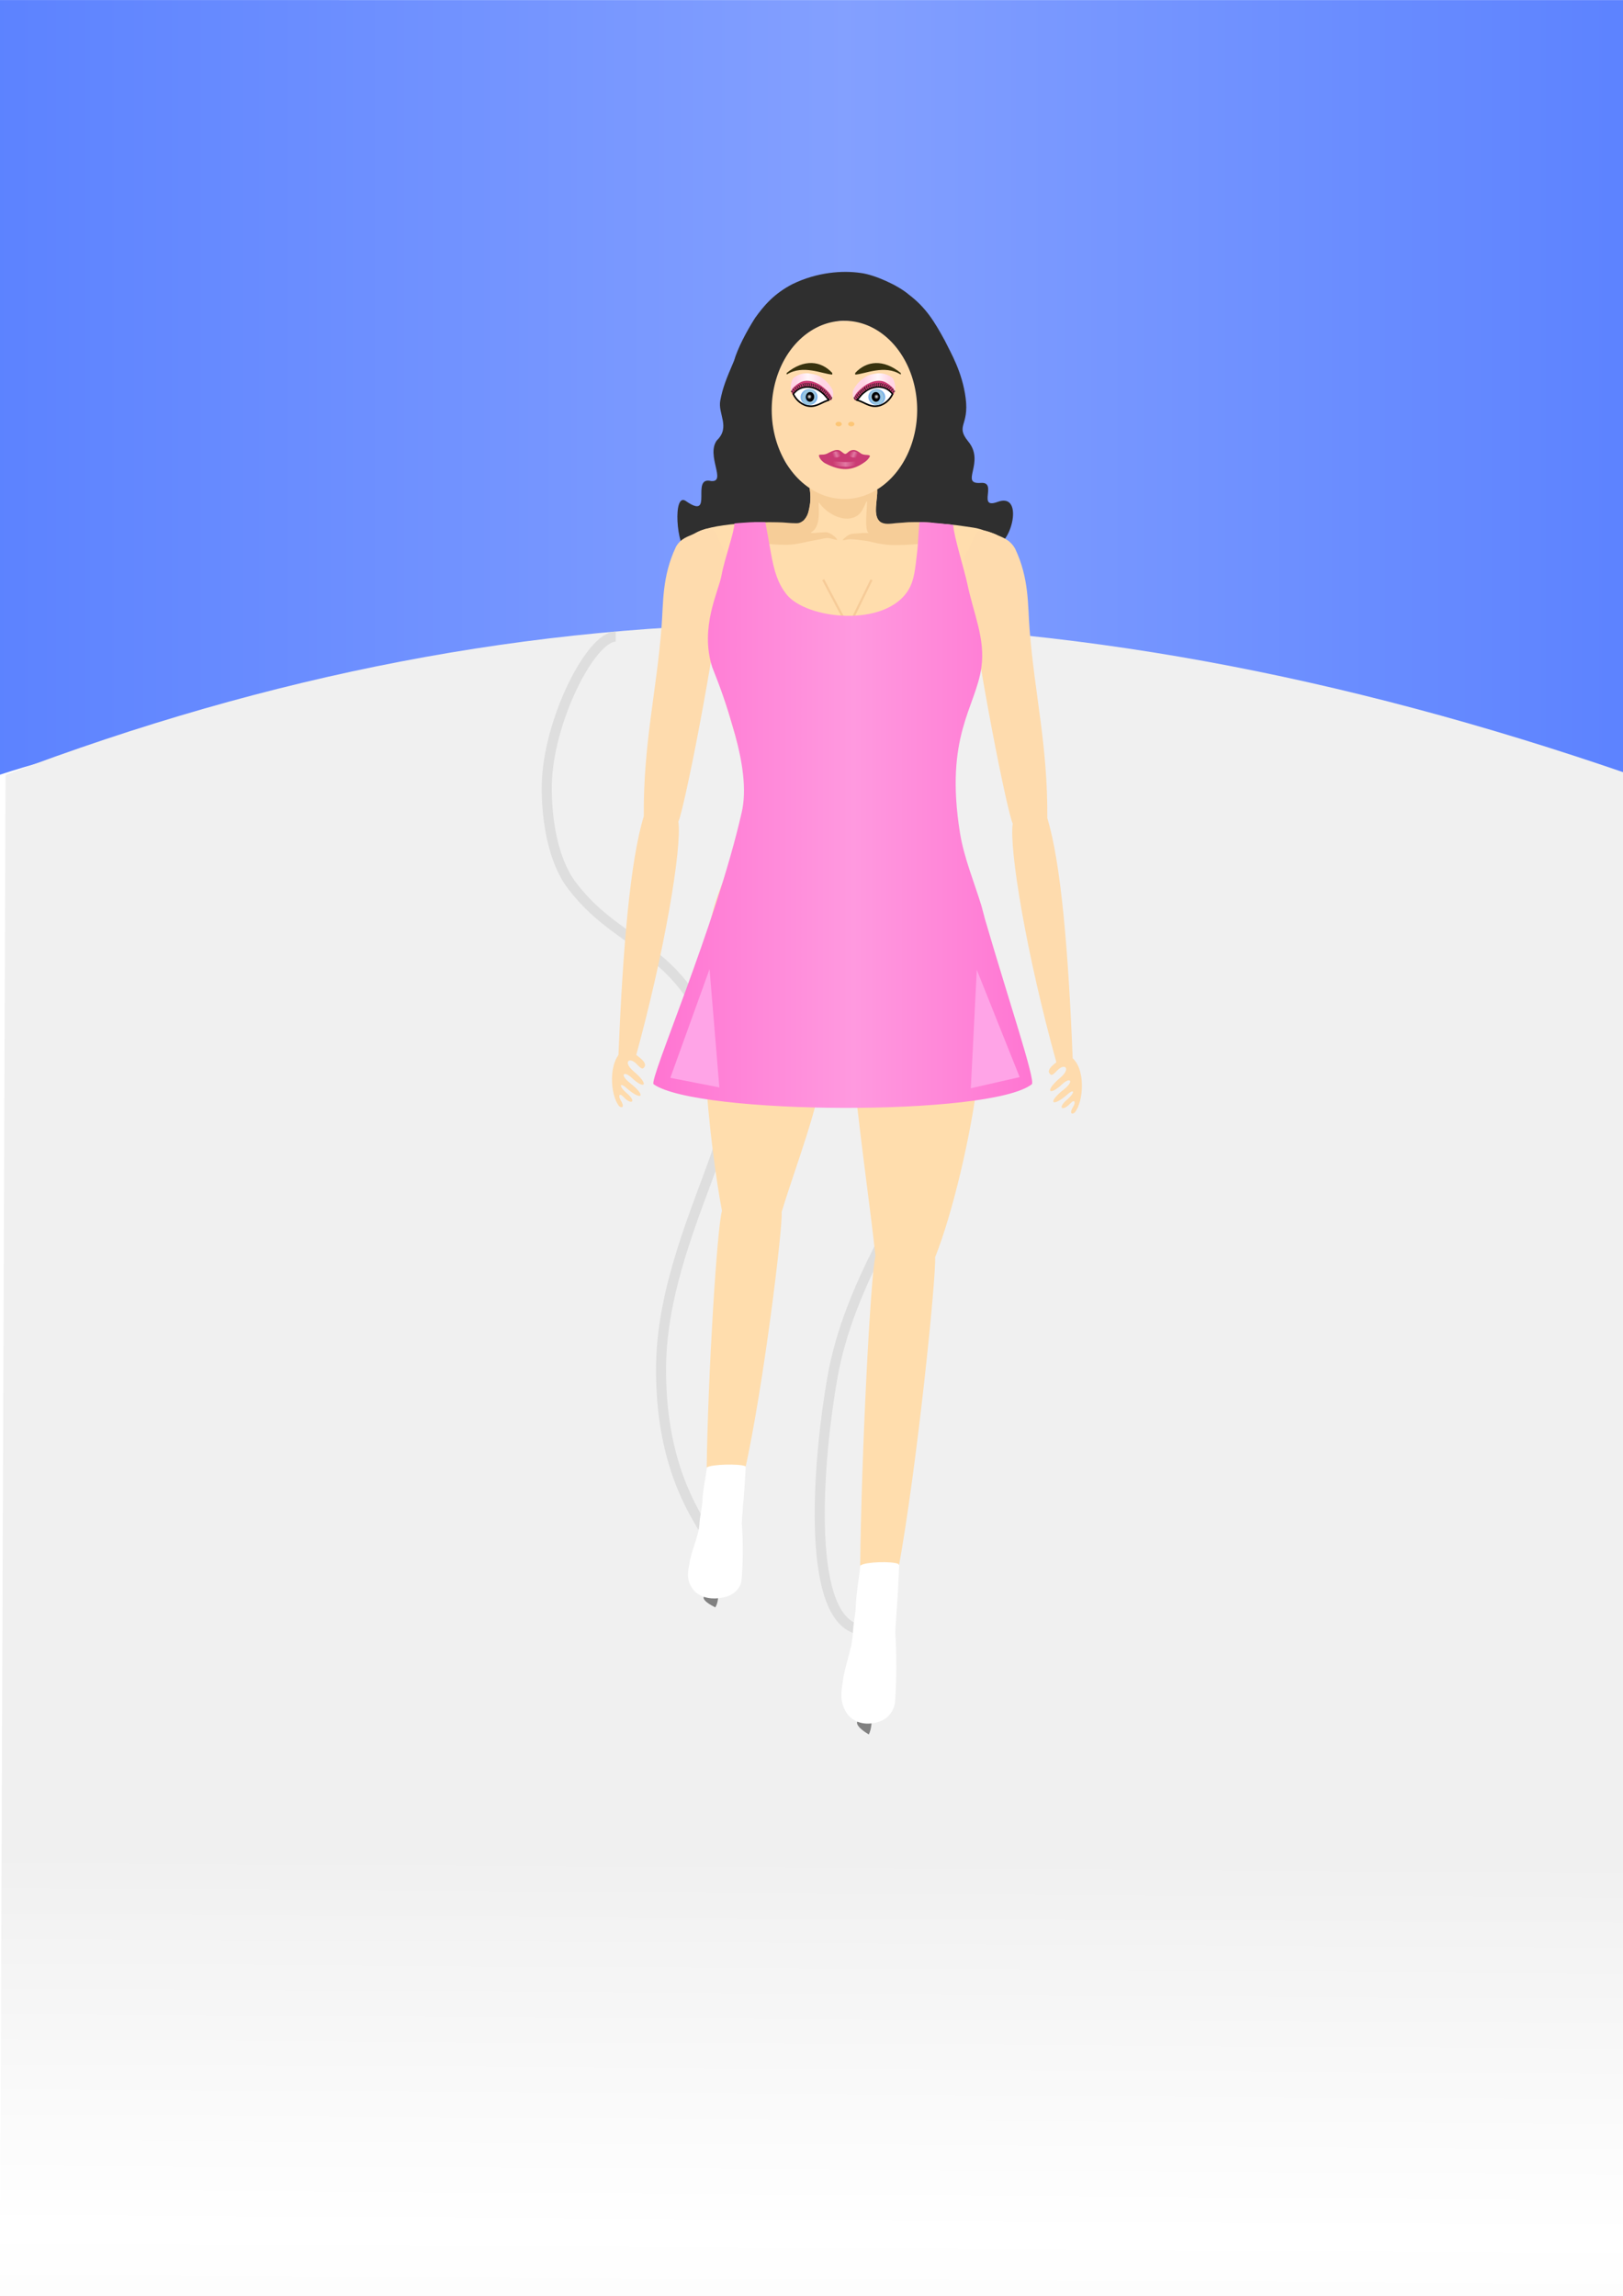 <?xml version="1.0"?>
<svg xmlns:rdf="http://www.w3.org/1999/02/22-rdf-syntax-ns#" xmlns="http://www.w3.org/2000/svg" xmlns:cc="http://creativecommons.org/ns#" xmlns:xlink="http://www.w3.org/1999/xlink" xmlns:dc="http://purl.org/dc/elements/1.1/" xmlns:svg="http://www.w3.org/2000/svg" id="svg4305" viewBox="0 0 744.09 1052.4">
  <defs id="defs4307">
    <filter id="filter4890" y="-.169" width="1.168" height="1.337" x="-.084">
      <feGaussianBlur id="feGaussianBlur4892" stdDeviation="0.292"/>
    </filter>
    <linearGradient id="linearGradient4634">
      <stop id="stop4636" stop-color="#cb3b75" offset="0"/>
      <stop id="stop4638" stop-color="#fabcd7" offset=".457"/>
      <stop id="stop4640" stop-color="#cc3a6e" offset="1"/>
    </linearGradient>
    <filter id="filter4926" y="-.384" width="1.131" height="1.769" x="-.066">
      <feGaussianBlur id="feGaussianBlur4928" stdDeviation="0.603"/>
    </filter>
    <linearGradient id="linearGradient6621">
      <stop id="stop6623" stop-color="#ffd5e5" offset="0"/>
      <stop id="stop6629" stop-color="#fff6fa" offset=".469"/>
      <stop id="stop6625" stop-color="#ffd5e5" offset="1"/>
    </linearGradient>
    <filter id="filter4850" y="-.16" width="1.16" height="1.32" x="-.08">
      <feGaussianBlur id="feGaussianBlur4852" stdDeviation="0.278"/>
    </filter>
    <linearGradient id="linearGradient3190" y2="358.82" gradientUnits="userSpaceOnUse" x2="760.35" gradientTransform="translate(-13.967 14.902)" y1="358.82" x1="21.954">
      <stop id="stop5799" stop-color="#fd00a7" offset="0"/>
      <stop id="stop5805" stop-color="#ff99df" offset=".519"/>
      <stop id="stop5801" stop-color="#fd00a7" offset="1"/>
    </linearGradient>
    <linearGradient id="linearGradient3208" y2="850.36" gradientUnits="userSpaceOnUse" x2="353.79" y1="1237.9" x1="351.49">
      <stop id="stop5789" stop-color="#f0f0f0" offset="0"/>
      <stop id="stop5795" stop-color="#fff" offset=".554"/>
      <stop id="stop5791" stop-color="#f0f0f0" offset="1"/>
    </linearGradient>
    <linearGradient id="linearGradient3211" y2="177.61" gradientUnits="userSpaceOnUse" x2="748.99" y1="177.61" x1="-4.65">
      <stop id="stop5809" stop-color="#3262ff" offset="0"/>
      <stop id="stop5815" stop-color="#6387ff" offset=".52"/>
      <stop id="stop5811" stop-color="#3262ff" offset="1"/>
    </linearGradient>
    <linearGradient id="linearGradient3725" y2="199.65" gradientUnits="userSpaceOnUse" x2="343.51" gradientTransform="matrix(.878 -.02 .017 .729 40.164 74.886)" y1="199.65" x1="361.73">
      <stop id="stop4760" stop-color="#cb3b75" offset="0"/>
      <stop id="stop4762" stop-color="#fabcd7" offset=".452"/>
      <stop id="stop4764" stop-color="#cc3a6e" offset="1"/>
    </linearGradient>
    <linearGradient id="linearGradient3727" y2="206.86" xlink:href="#linearGradient4634" gradientUnits="userSpaceOnUse" x2="350.2" gradientTransform="matrix(1 -.022 .022 1 -4.565 6.396)" y1="208.56" x1="345.17"/>
    <linearGradient id="linearGradient3729" y2="206.86" xlink:href="#linearGradient4634" gradientUnits="userSpaceOnUse" x2="350.2" gradientTransform="matrix(-1 -.022 -.022 1 711.81 6.459)" y1="208.56" x1="345.17"/>
    <linearGradient id="linearGradient3799" y2="562.61" xlink:href="#linearGradient6621" gradientUnits="userSpaceOnUse" x2="385.73" gradientTransform="matrix(.069 0 0 .069 350.24 130.66)" y1="563.35" x1="212.27"/>
    <radialGradient id="radialGradient3801" gradientUnits="userSpaceOnUse" cy="398.43" cx="405.45" gradientTransform="matrix(1.341 -.163 .206 1.745 -220.38 -230.96)" r="27.02">
      <stop id="stop6609" stop-color="#3485ff" offset="0"/>
      <stop id="stop6615" stop-color="#a3ccdd" offset=".476"/>
      <stop id="stop6611" stop-color="#3485ff" offset="1"/>
    </radialGradient>
    <radialGradient id="radialGradient3803" gradientUnits="userSpaceOnUse" cy="401.16" cx="376.5" gradientTransform="matrix(1 0 0 1.143 0 -57.309)" r="3.599">
      <stop id="stop6601" stop-color="#fff" offset="0"/>
      <stop id="stop6603" stop-color="#fff" stop-opacity="0" offset="1"/>
    </radialGradient>
    <linearGradient id="linearGradient3805" y2="562.61" xlink:href="#linearGradient6621" gradientUnits="userSpaceOnUse" x2="385.73" gradientTransform="matrix(-.069 0 0 .069 422.69 130.66)" y1="563.35" x1="212.27"/>
    <filter id="filter5933">
      <feGaussianBlur id="feGaussianBlur5935" stdDeviation="0.136"/>
    </filter>
    <filter id="filter5953">
      <feGaussianBlur id="feGaussianBlur5955" stdDeviation="0.108"/>
    </filter>
  </defs>
  <g id="layer1">
    <g id="g3035">
      <g id="g6064">
        <path id="rect7724" opacity=".798" d="m-0.265 0.024l744.9 0.025-0.01 355.07c0 0.01-502.84-79.13-744.91 0.07l0.025-355.17z" stroke-opacity="0" fill="url(#linearGradient3211)"/>
        <path id="path4246" d="m2.538 355.19c242.83-92.21 476.89-92.75 744.91-0.1l3.68 697.51-751.14-0.2 2.548-697.21z" fill="url(#linearGradient3208)"/>
        <g id="g5967">
          <path id="path5929" d="m282.28 291.81c-11.49-0.01-31.03 38.89-31.58 67.7-0.31 16.41 2.97 35.25 11.52 46.41 12.73 16.65 24.91 21.37 40.87 35.13 15.34 13.23 22.47 29.86 25.06 40.77 4.35 18.3 5.36 32.78 0 47.96-9.05 25.63-24.59 60.68-25.06 95.93-0.62 45.26 15.52 68 20.5 76.74" stroke="#dedede" stroke-width="4.611" fill="none"/>
          <path id="path5939" d="m379.11 289.33c-11.49-0.01-31.03 38.88-31.58 67.7-0.32 16.41 2.97 35.25 11.51 46.41 12.74 16.64 24.92 21.36 40.88 35.13 15.34 13.22 22.47 29.86 25.06 40.76 4.34 18.31 5.36 32.79 0 47.97-9.05 25.63-35.52 60.22-43.31 103.91-6.24 34.99-12.99 109.06 11.38 115.51" stroke="#dedede" stroke-width="4.611" fill="none"/>
          <path id="path3294" d="m385.74 147.05c-7.19 1.03-14.29 4.29-19.38 9.73-4.06 4.75-7.11 10.3-9.53 16.25-1.72 5.74-2.5 11.42-2.67 17.44-0.02 7.08 2.68 14.1 5.57 20.57 2.67 5.47 9.3 8.7 13.21 13.48 0.11 0.19-0.06 1.62-0.09 3.18 0 0.2-0.02 0.41-0.02 0.62 0.01 0.8-0.08 1.58-0.12 2.2-0.06 1.08-0.37 2.31-0.65 3.58-0.25 1.1-0.73 2.15-0.96 3.19-0.7 3.15-1.99 5.64-2.85 5.93-0.41 0.14-1.02 0.42-1.76 0.52-4.74 0.65-15.23 1.32-19.74 1.27-7.61 0.07-14-0.03-16.64 1.83-1.86 1.13-3.3 2.43-4.23 3.13-4.98 3.71-6.73 6.64-10.59 3.75-5.25-2.92-6.95-28.36-0.85-24.05 13.26 9.27 1.83-11.63 11.61-9.16 7.2 0.58-2.45-11.74 2.6-18.64 6.34-6.07 0.38-12.24 1.57-18.26 1.18-6.02 2.56-9.47 6.31-18.24 1.68-5.72 5.53-13.13 9.62-19.58 3.86-5.39 8.56-11.14 17.26-15.6 11.17-5.42 22.84-6.33 31.41-5.03 6.07 0.79 16.81 5.53 21.89 9.91 7.8 5.95 11.63 12.21 16.48 21.1 2.84 5.8 7.96 14.3 9.53 26.31 1.68 12.86-4.78 12.45 1.13 19.82 8.07 9.65-4.12 19.74 5.75 19.07 8.05-0.71-1.91 12.28 7.81 8.68 12.12-4.49 6.52 19.43-1.35 20.27-1.9-0.21-3.63-0.61-5.33-1.2-0.87-0.3-4.21-1.52-5.15-1.96-0.27-0.13-1.93-0.75-2.23-0.83-0.39-0.11-0.67-0.19-1.08-0.29-0.32-0.08-0.49-0.09-0.81-0.16-0.12-0.03-0.97-0.22-1.09-0.24-0.06-0.01-1.47-0.3-1.55-0.31-0.11-0.02-0.44-0.03-0.87-0.12-0.39-0.08-0.73-0.13-1.22-0.24-0.51-0.11-1.02-0.18-1.55-0.25-1.06-0.14-1.65-0.34-2.39-0.43-0.16-0.02-0.32-0.05-0.49-0.07-0.76-0.05-1.54-0.15-2.69-0.21-0.94-0.05-1.54-0.19-2.95-0.31-3.26-0.29-7.12 0.35-10.9 0.47-4.28 0.14-8.9 0.2-11.92-0.24-0.49-0.08-0.82-0.22-1.14-0.3-0.38-0.08-0.73-0.34-1.09-0.47-0.48-0.18-0.71-0.43-1.02-0.82-0.29-0.37-0.4-0.76-0.6-1.07-0.04-0.1-0.11-0.21-0.16-0.32-0.02-0.06-0.03-0.09-0.06-0.17-0.02-0.05-0.04-0.09-0.05-0.14-0.01-0.04-0.02-0.07-0.04-0.11-0.42-0.97-0.56-1.99-0.66-3.23-0.1-1.44 0.54-4.29 0.56-6.05 0.02-1.41-1.28-4.16-0.44-5.73 1.64-3.09 5.61-4.51 9.31-8.29 2.81-3.05 6.71-10.36 7.97-16.33 1.05-3.95 1.79-10.03 1.24-17.16-1.08-6.25-2.64-11.95-5.33-17.66-4.88-11.66-19.34-19.65-26.59-19.03z" fill="#2f2f2f" fill-rule="evenodd"/>
          <path id="path4356" d="m452.04 433.52c-3.02-41.09-26.02-42.31-18.39-88.16 10.91-40.55 32.94-78.67 24.42-99.01-0.66-1.3-1.22-1.38-8.73-3.81-1.89-0.61-4.27-0.84-6.63-1.21-9.81-1.54-22.66-2.26-33.5-1.03-13.85 1.56-3.73-16.51-8.32-17.95-7.01-2.2-30.84-2.93-29.77 1.2 0.85 3.25 1.32 17.33-7.27 16.65-24.92-1.95-45.16 1.51-46.72 5.99-1.63 4.59-2.3 9.02-2.18 13.72 0.44 17.19 11.39 37.97 23.81 83.1 16.36 42.03-10.68 47.34-14.52 89.75 0 0 11.18 0.48 127.8 0.76z" fill="#ffddad"/>
          <path id="path5708" d="m327.24 417.58l62.91 9.1c-0.35 15.21-9.5 42.37-11.92 59.31-3.36 23.49-13.12 47.33-19.87 69.56 0.57 7.07-8.27 79.83-16.92 118.74l-17.45-0.77c0.55-43.51 4.79-111.09 7.01-118.48-5.33-28.06-14.02-101.18-3.76-137.46z" fill="#ffddad"/>
          <path id="path5710" d="m322.55 732.23c-0.01 1.76 3.48 3.57 5.39 4.57 1.38-2.2 1.35-5.1 1.45-7.61l-4.5-1.25-2.34 4.29z" fill="#818181" fill-rule="evenodd"/>
          <path id="path5712" d="m341.57 672.37c0 0.13-0.75 13.49-1.21 17.18-0.14 2.34-0.32 4.16-0.45 5.94-0.07 0.88-0.13 1.75-0.16 2.67 0.6 5.99 0.66 21.22-0.27 27.14-0.76 2.79-3.32 5.89-8.47 6.71-4.37 0.91-9.14 0.2-12.24-2.78-3.5-3.81-3.45-7.5-2.4-12.17 0.65-5.76 4.25-12.44 4.63-18.5 0.27-4.17 1.21-7.29 1.36-10.36 0.13-5.22 1.96-12.98 1.97-15.34 2.26-1.31 14.33-1.65 17.24-0.49z" fill-rule="evenodd" stroke="#fff" stroke-width=".663px" fill="#fff"/>
          <path id="path5716" d="m389.06 410.34l61.52 11.09c3.78 18.4 0.43 50.47-1.99 70.91-3.36 28.35-11.98 64.13-19.87 83.96 0.57 8.53-8.27 96.34-16.92 143.3l-17.45-0.92c0.55-52.52 4.78-134.08 7.01-143-4.19-39.71-17.43-119.27-12.3-165.34z" fill="#ffddad"/>
          <path id="path5718" d="m392.9 789.54c0 2.11 3.49 4.3 5.4 5.51 1.38-2.66 1.35-6.15 1.45-9.19l-4.5-1.51-2.35 5.19z" fill="#818181" fill-rule="evenodd"/>
          <path id="path5720" d="m411.9 717.28c0.01 0.16-0.72 16.29-1.18 20.74-0.14 2.83-0.32 5.01-0.45 7.17-0.07 1.06-0.13 2.11-0.16 3.23 0.6 7.22 0.66 25.61-0.27 32.75-0.77 3.37-3.33 7.1-8.47 8.09-4.37 1.11-9.14 0.24-12.24-3.35-3.5-4.6-3.45-9.05-2.4-14.68 0.64-6.96 4.25-15.02 4.63-22.34 0.26-5.03 1.21-8.8 1.36-12.5 0.13-6.3 1.98-15.67 1.99-18.52 2.26-1.58 14.29-1.98 17.19-0.59z" fill-rule="evenodd" stroke="#fff" stroke-width=".728px" fill="#fff"/>
          <path id="path4352" d="m309.86 250.73c2.25-4.1 5.76-4.78 8.22-6.02 11.57-5.83 8.59-0.74 15.07 9.48-6.27 51.95-19.91 118.21-22.15 122.45 1.74 11.41-6.22 59.83-20.06 109.68l-7.42-1.98c1.99-50.02 5.45-89.99 11.63-110.18-0.22-33.5 5.82-56.79 8.14-86.69 0.87-11.16 0.16-23.12 6.57-36.74z" fill="#fedbad"/>
          <path id="path4354" d="m290.03 482.44c5.21 3.39 6.81 5.59 5.01 7.09-0.78 0.86-2.01-0.66-3.31-1.94-3.37-3.32-6.24-0.7-1.13 3.58 7.18 6.01 5.16 8.65-1.07 2.8-3.42-3.21-5.71-1.51-0.66 2.49 7.99 6.33 5.12 8.27-1.68 2.26-3.31-2.93-3.47-0.69 0.14 2.36 4.72 3.99 2.15 5.63-1.48 1.75-2.09-2.23-2.38-0.25-1.34 1.41 1.93 3.05 0.81 3.92-0.6 2.85-4.34-5.17-5.1-20.84 1.69-25.52 1.82-1.25 2.21-0.32 4.43 0.87z" fill="#fedbad"/>
          <path id="path4442" d="m465.45 251.61c-2.25-4.11-5.62-5.19-8.14-6.3-12-5.28-8.67-0.47-15.15 9.75 6.27 51.96 19.91 118.22 22.15 122.46-1.74 11.4 6.22 59.83 20.07 109.68l7.41-1.99c-1.98-50.01-5.45-89.98-11.63-110.18 0.22-33.49-5.82-56.78-8.14-86.68-0.86-11.16-0.16-23.13-6.57-36.74z" fill="#fedbad"/>
          <path id="path4554" d="m486.57 485.36c-5.2 3.39-6.8 5.59-5 7.09 0.78 0.86 2.01-0.66 3.3-1.94 3.38-3.32 6.24-0.7 1.14 3.58-7.18 6.01-5.16 8.65 1.07 2.8 3.41-3.21 5.71-1.51 0.65 2.49-7.99 6.33-5.11 8.27 1.69 2.26 3.31-2.93 3.46-0.69-0.15 2.36-4.71 3.99-2.14 5.63 1.49 1.75 2.08-2.23 2.38-0.25 1.33 1.41-1.92 3.05-0.81 3.92 0.6 2.85 4.34-5.17 5.1-20.83-1.68-25.51-1.83-1.26-2.21-0.33-4.44 0.86z" fill="#fedbad"/>
          <path id="path5826" filter="url(#filter5933)" d="m371.18 222.98c0.07-0.26 0.27-0.49 0.52-0.68 0.15-0.11 0.32-0.21 0.49-0.3 0.19-0.09 0.38-0.18 0.57-0.25 0.48-0.2 0.7-0.33 1.74-0.53 1.47-0.29 3.23-0.46 5.03-0.56 0.68-0.03 1.36-0.09 2.04-0.09 0.62 0.01 1.16 0 1.66 0 0.59 0.01 1.12-0.02 1.61-0.01 0.28 0.01 0.55 0.02 0.82 0.02 0.28 0 0.66 0.01 1.12 0.03 0.76 0.02 1.41 0.05 2.17 0.1 1.87 0.1 4.78 0.32 7.37 0.7 0.83 0.12 1.64 0.23 2.36 0.41 0.46 0.11 0.91 0.2 1.29 0.32 0.26 0.07 0.5 0.14 0.71 0.22 0.72 0.27 0.72 0.5 0.77 0.64 0.04 0.11 0.53 0.34 0.62 0.77 0.2 0.92 0.12 2.39 0.08 2.84-0.09 1.33-0.39 3.91-0.48 5.31-0.12 1.79-0.11 3.3 0.18 4.44 0.04 0.18 0.39 1.22 0.48 1.38 0.16 0.29 0.29 0.48 0.48 0.74 0.11 0.15 0.24 0.29 0.44 0.49 0.18 0.18 0.39 0.33 0.72 0.49 0.52 0.27 0.93 0.37 1.3 0.46 0.55 0.13 1.05 0.18 1.83 0.19 0.32 0 0.53-0.02 0.8-0.03 0.48-0.02 0.95-0.07 1.37-0.11 0.39-0.03 1.14-0.13 1.3-0.15 0.2-0.02 0.7-0.05 0.96-0.08 0.83-0.08 1.77-0.12 2.52-0.17 0.87-0.06 1.56-0.17 2.53-0.2 0.75-0.02 1.49-0.05 2.4-0.04 0.92 0 1.9-0.04 2.85-0.01 0.64 0.01 1.27 0.02 1.84 0.05 0.36 0.01 0.69 0.04 1 0.06 0.28 0.01 0.52 0.03 0.76 0.06 0.27 0.03 0.51 0.04 0.78 0.04 0.24 0.01 0.46 0.02 0.69 0.03 4.56 0.18 4.36 7.3 2.17 7.94-2.97 0.87-5.44 2.26-18.81 2.37-6 0.05-11.51-1.75-13.03-1.93-3.26-0.38-7.04-1.11-9.09-0.58-2.46 0.63-2.13 0.2 0.04-1.54 1.52-1.23 2.67-1.12 5.02-1.33 4.1-0.39 5.23-0.09 5.12-0.15-1.12-0.57-1.28-3.57-1.19-6.7 0.1-3.45 0.52-7.04 0.35-7.7-0.29-1.07-1.41 4.23-4.17 6.25-5.33 3.89-13.69-0.09-17.72-5.65-1.04-1.43 1.75 10.33-3.45 13.27-1.81 1.02 3.74 0.17 6.47 0.18 2.48 0 5.65 3.29 5.13 3.52-1.89-0.26-3.58-1.23-5.67-0.77-2.39 0.6-5.47 0.99-10.03 2.03-2.39 0.55-4.93 0.94-7.39 0.95-9.8 0.02-13.81-1.06-15.69-4.27-0.63-1.16 0.13-6 0.92-6.02 0.52-0.01 1.18-0.04 1.58-0.05 0.3 0 2.36 0.03 2.74 0.03 0.75 0 1.38-0.04 2.31-0.05 1.19-0.01 2.46 0.04 3.67 0.04 2.29 0.02 3.07 0.12 5.19 0.28 1.11 0.09 1.9 0.14 3.07 0.15 0.6 0.01 1.29 0.07 2.07-0.17 0.46-0.14 0.95-0.44 1.48-0.78 0.37-0.23 0.62-0.54 0.89-0.84 0.49-0.56 0.89-1.21 1.24-1.93 0.32-0.68 0.57-1.58 0.75-2.58 0.11-0.63 0.56-2.45 0.64-4.17 0.06-1.26 0.03-2.28-0.01-2.81-0.05-0.71-0.16-1.49-0.22-2.07-0.05-0.49-0.12-0.95-0.14-1.24-0.01-0.12 0.02-0.2 0.04-0.26z" fill="#f6cd98"/>
          <path id="path5829" d="m377.42 265.72l11.51 21.77 10.63-21.72" filter="url(#filter5953)" stroke="#f6cb98" stroke-width="1px" fill="none"/>
          <path id="path5738" d="m449.92 306.02c1.9-13.29-3.57-24.51-6.47-38.63-1.14-5.54-6.2-21.75-6.37-26.42-0.03-0.59-1.3-0.48-4.75-0.88-4.97-0.59-9.64-0.84-10.66-0.77-0.42 0.03-0.66 9.33-1.18 13.68-0.91 7.71-1.28 12.76-3.9 17.22-10.44 17.71-47.18 13.76-56.16 2.02-3.81-4.97-5.46-10.11-7.08-19.22-0.8-4.52-2.18-12.33-2.45-13.64-0.02-0.07-4.25-0.13-7.16 0.03-2.97 0.16-7.04 0.48-7.04 0.55 0.05 3.67-4.58 16.36-5.9 23.73-1.34 7.46-10.11 23.94-4.25 42.18 0.28 0.89 3.78 9.01 7.39 20.51 0.22 0.69 0.42 1.37 0.62 2.08 0.25 0.88 0.52 1.77 0.79 2.67 0.14 0.48 0.29 0.96 0.43 1.44 0.21 0.76 0.45 1.52 0.66 2.29 0.23 0.8 0.48 1.61 0.7 2.43 3.14 11.61 5.32 24.47 2.94 34.96-11.96 52.62-42.82 123.04-40.42 124.75 19.81 14.06 154.6 14.83 173.38 0 1.88-1.48-10.77-38.99-21.43-75.57-0.33-1.14-0.57-2.27-0.9-3.41-0.1-0.32-0.18-0.67-0.27-0.99-0.09-0.31-0.16-0.63-0.25-0.95-0.11-0.38-0.21-0.76-0.32-1.14-3.19-10.45-7.93-21.78-9.76-33.21-7.11-44.38 7.18-57.39 9.81-75.71z" fill="url(#linearGradient3190)"/>
          <path id="path6182" opacity=".99" d="m252.35 427.15l-51.58-33.31-51.58-33.3 54.63-28.02 54.64-28.02-3.06 61.33-3.05 61.32z" fill-rule="evenodd" transform="matrix(-.134 -.255 .14 -.419 299.32 687.56)" fill="#ffa5e7"/>
          <path id="path6511" opacity=".99" d="m252.35 427.15l-51.58-33.31-51.58-33.3 54.63-28.02 54.64-28.02-3.06 61.33-3.05 61.32z" fill-rule="evenodd" transform="matrix(.126 -.259 -.154 -.414 481.81 686.74)" fill="#ffa5e7"/>
          <path id="path3298" d="m223.02 176.1a37.169 45.532 0 1 1 -74.34 0 37.169 45.532 0 1 1 74.34 0z" fill="#fedbad" transform="matrix(.897 0 0 .897 220.44 29.926)"/>
          <g id="g3731" transform="translate(0 4.003)">
            <path id="path3300" d="m381.56 166.96c-5.17-5.64-12.92-6.51-20.9 0v0.73c7.55-4.74 16.38-0.22 20.9 0v-0.73z" fill="#39330e"/>
            <path id="path3302" d="m380.21 179.32c-0.98-0.69-1.12-1.1-1.93-2.02-0.3-0.34-0.67-0.7-1.05-1.04-0.16-0.14-0.33-0.27-0.49-0.4-0.14-0.12-0.31-0.22-0.44-0.33-1.07-0.9-2.49-1.57-3.88-1.89-1.1-0.28-2.11-0.32-3.05-0.24-2.46 0.21-4.36 1.41-5.68 3.23 1.44 2.94 4.2 5.29 7.55 5.55 3.4 0.26 5.83-2.06 8.97-2.86z" stroke="#000" stroke-width=".745" fill="#fff"/>
            <path id="path3304" d="m381.26 179.15c-0.26 0.12-0.63-0.54-0.81-0.64-0.21-0.11-0.43-0.3-0.74-0.7-0.59-0.75-1.17-1.42-1.75-2.04-0.33-0.36-0.78-0.68-1.12-0.99-0.47-0.44-1.04-0.74-1.53-1.05-0.12-0.08-0.18-0.15-0.29-0.21-0.04-0.03-0.09-0.06-0.13-0.09-4.48-3-8.68-1.72-11.77 2.45-1.37-1.75-0.05-5.77 0.51-6.47 0.77-0.81 3.69-2.69 7.17-2.24 3.12 0.41 4.46 0.79 6.88 2.65 1.1 0.86 2.8 2.6 3.92 4.69 0.73 1.79 0.34 3.73-0.34 4.64z" fill="url(#linearGradient3799)"/>
            <path id="path3306" d="m381.09 179.48c-0.66-0.31-0.97-0.44-1.55-1.21-4.5-6.08-12.14-7.23-16.26-1.65-0.21-0.27-0.33-0.53-0.39-0.79-0.36-1.45 1.39-2.67 2.43-3.55 1.41-0.98 2.66-1.86 5.23-1.72 1.25 0.07 2.69 0.38 4.93 1.6 1.22 0.66 3.14 2.31 4.13 3.36 1.61 1.71 2.15 3.12 1.48 3.96z" fill="#c83771"/>
            <path id="path3308" d="m432.47 398.43a27.02 29.22 0 1 1 -54.04 0 27.02 29.22 0 1 1 54.04 0z" fill="url(#radialGradient3801)" transform="matrix(-.142 -.012 -.014 .125 434.09 133.05)"/>
            <g id="g3310" transform="matrix(-.114 .001 -.001 .111 417.17 132.88)">
              <path id="path3312" d="m432.18 398.43a26.728 29.22 0 1 1 -53.46 0 26.728 29.22 0 1 1 53.46 0z" transform="matrix(.627 0 0 .682 143.94 130.48)"/>
              <path id="path3314" opacity=".846" d="m382.91 397.29c4.84-12.93 13.84-15.96 23.6-11.45l-0.35 1.78c-10.63-3.9-17.81-0.53-21.79 10.89l-1.46-1.22z"/>
              <path id="path3316" opacity=".846" d="m413.26 407.27c-4.84 12.93-13.83 15.96-23.6 11.46l0.36-1.78c10.62 3.89 17.81 0.52 21.79-10.89l1.45 1.21z"/>
            </g>
            <path id="path3318" d="m380.09 401.16a3.599 4.113 0 1 1 -7.19 0 3.599 4.113 0 1 1 7.19 0z" fill="url(#radialGradient3803)" transform="matrix(-.318 -.03 -.029 .288 502.44 73.566)"/>
            <path id="path3320" d="m381.32 178.04l-0.18 0.05c0.19 0.54-0.25 0.72-0.73 1.05l0.15 0.12c0.58-0.33 1-0.64 0.76-1.22z" stroke="#241f1c" stroke-width=".11" fill="#241f1c"/>
            <path id="path3322" d="m380.6 177.4l-0.19 0.05c0.2 0.53-0.21 0.65-0.67 1.02 0.02 0.03 0.08 0.1 0.13 0.15 0.56-0.36 0.97-0.65 0.73-1.22z" stroke="#241f1c" stroke-width=".11" fill="#241f1c"/>
            <path id="path3324" d="m380.04 176.67l-0.19 0.04c0.19 0.54-0.21 0.7-0.69 1.01l0.12 0.15c0.58-0.32 0.99-0.62 0.76-1.2z" stroke="#241f1c" stroke-width=".11" fill="#241f1c"/>
            <path id="path3326" d="m379.38 175.93l-0.17 0.06c0.23 0.52-0.17 0.71-0.63 1.05l0.13 0.15c0.55-0.37 0.95-0.7 0.67-1.26z" stroke="#241f1c" stroke-width=".11" fill="#241f1c"/>
            <path id="path3328" d="m378.66 175.2l-0.18 0.07c0.26 0.51-0.13 0.71-0.58 1.08l0.15 0.14c0.53-0.39 0.91-0.74 0.61-1.29z" stroke="#241f1c" stroke-width=".11" fill="#241f1c"/>
            <path id="path3330" d="m377.95 174.61l-0.17 0.08c0.28 0.5-0.09 0.72-0.51 1.11l0.15 0.13c0.51-0.42 0.86-0.79 0.53-1.32z" stroke="#241f1c" stroke-width=".11" fill="#241f1c"/>
            <path id="path3332" d="m377.21 174l-0.17 0.09c0.3 0.48-0.06 0.72-0.47 1.14l0.15 0.12c0.5-0.45 0.84-0.84 0.49-1.35z" stroke="#241f1c" stroke-width=".11" fill="#241f1c"/>
            <path id="path3334" stroke="#000" stroke-width=".11" d="m376.41 173.45l-0.16 0.1c0.34 0.46 0 0.73-0.37 1.18l0.16 0.11c0.46-0.49 0.77-0.91 0.37-1.39z"/>
            <path id="path3336" d="m375.51 172.93l-0.15 0.12c0.37 0.41 0.05 0.72-0.29 1.21l0.17 0.09c0.42-0.54 0.7-0.99 0.27-1.42z" stroke="#241f1c" stroke-width=".11" fill="#241f1c"/>
            <path id="path3338" d="m374.59 172.49l-0.15 0.13c0.4 0.38 0.1 0.72-0.2 1.23l0.17 0.08c0.39-0.57 0.63-1.04 0.18-1.44z" stroke="#241f1c" stroke-width=".11" fill="#241f1c"/>
            <path id="path3340" d="m373.7 172.2l-0.14 0.14c0.42 0.36 0.14 0.71-0.13 1.24l0.18 0.06c0.35-0.59 0.56-1.07 0.09-1.44z" stroke="#241f1c" stroke-width=".11" fill="#241f1c"/>
            <path id="path3342" d="m372.75 171.93l-0.12 0.15c0.44 0.33 0.19 0.7-0.04 1.25l0.18 0.05c0.31-0.62 0.49-1.11-0.02-1.45z" stroke="#241f1c" stroke-width=".11" fill="#241f1c"/>
            <path id="path3344" d="m371.85 171.73l-0.12 0.16c0.46 0.28 0.22 0.67 0.01 1.24l0.19 0.03c0.28-0.64 0.44-1.14-0.08-1.43z" stroke="#241f1c" stroke-width=".11" fill="#241f1c"/>
            <path id="path3346" d="m370.86 171.65l-0.11 0.17c0.49 0.24 0.29 0.65 0.13 1.23l0.19 0.02c0.22-0.66 0.33-1.19-0.21-1.42z" stroke="#241f1c" stroke-width=".11" fill="#241f1c"/>
            <path id="path3348" d="m369.9 171.59l-0.09 0.18c0.5 0.19 0.34 0.62 0.24 1.21h0.19c0.16-0.68 0.22-1.21-0.34-1.39z" stroke="#241f1c" stroke-width=".11" fill="#241f1c"/>
            <path id="path3350" d="m368.92 171.64l-0.08 0.19c0.52 0.14 0.38 0.61 0.32 1.21l0.19-0.02c0.11-0.69 0.14-1.25-0.43-1.38z" stroke="#241f1c" stroke-width=".11" fill="#241f1c"/>
            <path id="path3352" d="m367.99 171.85l-0.06 0.2c0.53 0.08 0.44 0.53 0.43 1.13l0.19-0.04c0.05-0.7 0.03-1.22-0.56-1.29z" stroke="#241f1c" stroke-width=".11" fill="#241f1c"/>
            <path id="path3354" d="m366.97 172.17l-0.04 0.2c0.53 0.03 0.49 0.5 0.54 1.1l0.18-0.06c-0.02-0.7-0.09-1.23-0.68-1.24z" stroke="#241f1c" stroke-width=".11" fill="#241f1c"/>
            <path id="path3356" d="m366.01 172.6l-0.02 0.2c0.54-0.06 0.54 0.4 0.66 0.98l0.18-0.08c-0.1-0.68-0.23-1.19-0.82-1.1z" stroke="#241f1c" stroke-width=".11" fill="#241f1c"/>
            <path id="path3358" d="m365.16 173.15v0.2c0.53-0.1 0.58 0.36 0.74 0.93l0.17-0.1c-0.15-0.68-0.33-1.17-0.91-1.03z" stroke="#241f1c" stroke-width=".11" fill="#241f1c"/>
            <path id="path3360" d="m364.27 173.71l0.02 0.21c0.52-0.16 0.61 0.3 0.83 0.85l0.15-0.12c-0.21-0.66-0.44-1.13-1-0.94z" stroke="#241f1c" stroke-width=".11" fill="#241f1c"/>
            <path id="path3362" d="m363.4 174.52l0.04 0.19c0.5-0.24 0.64 0.18 0.94 0.68l0.14-0.14c-0.31-0.6-0.59-1.02-1.12-0.73z" stroke="#241f1c" stroke-width=".11" fill="#241f1c"/>
            <path id="path3364" d="m362.59 175.37l0.06 0.19c0.48-0.29 0.66 0.11 1 0.58l0.13-0.15c-0.36-0.57-0.67-0.96-1.19-0.62z" stroke="#241f1c" stroke-width=".11" fill="#241f1c"/>
            <path id="path3366" d="m392.71 179.31c0.99-0.69 1.12-1.09 1.94-2.02 0.29-0.33 0.66-0.7 1.05-1.04 0.15-0.14 0.33-0.26 0.48-0.39 0.15-0.12 0.32-0.23 0.45-0.34 1.06-0.9 2.48-1.56 3.87-1.88 1.11-0.28 2.11-0.33 3.05-0.25 2.46 0.22 4.36 1.41 5.68 3.23-1.44 2.95-4.2 5.3-7.55 5.55-3.4 0.26-5.83-2.06-8.97-2.86z" stroke="#000" stroke-width=".745" fill="#fff"/>
            <path id="path3368" d="m391.66 179.14c0.27 0.12 0.63-0.54 0.82-0.64 0.2-0.11 0.42-0.3 0.73-0.7 0.59-0.75 1.17-1.41 1.75-2.04 0.34-0.36 0.79-0.67 1.12-0.98 0.48-0.44 1.04-0.74 1.54-1.06 0.12-0.08 0.17-0.15 0.29-0.21l0.12-0.08c4.49-3.01 8.68-1.73 11.77 2.45 1.38-1.75 0.06-5.77-0.5-6.47-0.77-0.81-3.69-2.7-7.18-2.24-3.11 0.4-4.46 0.78-6.87 2.65-1.1 0.85-2.81 2.6-3.93 4.69-0.73 1.78-0.34 3.72 0.34 4.63z" fill="url(#linearGradient3805)"/>
            <path id="path3370" d="m391.84 179.47c0.66-0.3 0.97-0.43 1.54-1.21 4.51-6.07 12.15-7.22 16.27-1.65 0.2-0.26 0.32-0.53 0.39-0.78 0.36-1.45-1.39-2.68-2.44-3.55-1.41-0.99-2.66-1.87-5.22-1.72-1.26 0.06-2.69 0.37-4.93 1.59-1.22 0.67-3.15 2.32-4.14 3.37-1.6 1.71-2.14 3.12-1.47 3.95z" fill="#c83771"/>
            <path id="path3372" d="m432.47 398.43a27.02 29.22 0 1 1 -54.04 0 27.02 29.22 0 1 1 54.04 0z" fill="url(#radialGradient3801)" transform="matrix(.142 -.012 .014 .125 338.83 133.05)"/>
            <g id="g3374" transform="matrix(.114 .001 .001 .111 355.75 132.88)">
              <path id="path3376" d="m432.18 398.43a26.728 29.22 0 1 1 -53.46 0 26.728 29.22 0 1 1 53.46 0z" transform="matrix(.627 0 0 .682 143.94 130.48)"/>
              <path id="path3378" opacity=".846" d="m382.91 397.29c4.84-12.93 13.84-15.96 23.6-11.45l-0.35 1.78c-10.63-3.9-17.81-0.53-21.79 10.89l-1.46-1.22z"/>
              <path id="path3380" opacity=".846" d="m413.26 407.27c-4.84 12.93-13.83 15.96-23.6 11.46l0.36-1.78c10.62 3.89 17.81 0.52 21.79-10.89l1.45 1.21z"/>
            </g>
            <path id="path3382" d="m380.09 401.16a3.599 4.113 0 1 1 -7.19 0 3.599 4.113 0 1 1 7.19 0z" fill="url(#radialGradient3803)" transform="matrix(.318 -.03 .029 .288 270.48 73.561)"/>
            <path id="path3384" d="m391.6 178.04l0.19 0.05c-0.2 0.53 0.25 0.71 0.72 1.04-0.05 0.05-0.1 0.09-0.15 0.13-0.58-0.33-1-0.64-0.76-1.22z" stroke="#241f1c" stroke-width=".11" fill="#241f1c"/>
            <path id="path3386" d="m392.33 177.39l0.18 0.05c-0.2 0.54 0.21 0.66 0.68 1.02-0.03 0.04-0.08 0.1-0.13 0.15-0.57-0.35-0.98-0.64-0.73-1.22z" stroke="#241f1c" stroke-width=".11" fill="#241f1c"/>
            <path id="path3388" d="m392.89 176.66l0.18 0.05c-0.19 0.54 0.22 0.69 0.7 1l-0.13 0.16c-0.58-0.33-0.99-0.63-0.75-1.21z" stroke="#241f1c" stroke-width=".11" fill="#241f1c"/>
            <path id="path3390" d="m393.54 175.92l0.18 0.06c-0.23 0.53 0.17 0.71 0.63 1.06l-0.13 0.14c-0.56-0.36-0.95-0.69-0.68-1.26z" stroke="#241f1c" stroke-width=".11" fill="#241f1c"/>
            <path id="path3392" d="m394.26 175.19l0.18 0.07c-0.25 0.51 0.14 0.72 0.58 1.09l-0.14 0.13c-0.54-0.39-0.92-0.74-0.62-1.29z" stroke="#241f1c" stroke-width=".11" fill="#241f1c"/>
            <path id="path3394" d="m394.97 174.6l0.18 0.08c-0.28 0.5 0.09 0.72 0.5 1.12l-0.14 0.13c-0.52-0.43-0.87-0.79-0.54-1.33z" stroke="#241f1c" stroke-width=".11" fill="#241f1c"/>
            <path id="path3396" d="m395.71 174l0.17 0.08c-0.3 0.48 0.07 0.73 0.48 1.15l-0.16 0.12c-0.5-0.45-0.84-0.84-0.49-1.35z" stroke="#241f1c" stroke-width=".11" fill="#241f1c"/>
            <path id="path3398" stroke="#000" stroke-width=".11" d="m396.51 173.44l0.16 0.11c-0.34 0.45 0 0.73 0.37 1.18l-0.16 0.1c-0.46-0.49-0.76-0.91-0.37-1.39z"/>
            <path id="path3400" d="m397.41 172.92l0.16 0.12c-0.37 0.42-0.05 0.73 0.28 1.21l-0.17 0.09c-0.42-0.53-0.69-0.98-0.27-1.42z" stroke="#241f1c" stroke-width=".11" fill="#241f1c"/>
            <path id="path3402" d="m398.34 172.49l0.14 0.13c-0.39 0.38-0.09 0.72 0.21 1.23l-0.17 0.08c-0.39-0.57-0.64-1.04-0.18-1.44z" stroke="#241f1c" stroke-width=".11" fill="#241f1c"/>
            <path id="path3404" d="m399.22 172.18l0.13 0.14c-0.41 0.36-0.13 0.71 0.14 1.24l-0.18 0.06c-0.35-0.59-0.57-1.07-0.09-1.44z" stroke="#241f1c" stroke-width=".11" fill="#241f1c"/>
            <path id="path3406" d="m400.2 171.88l0.13 0.15c-0.45 0.33-0.19 0.7 0.04 1.25l-0.19 0.05c-0.3-0.62-0.48-1.11 0.02-1.45z" stroke="#241f1c" stroke-width=".11" fill="#241f1c"/>
            <path id="path3408" d="m401.07 171.73l0.12 0.16c-0.46 0.28-0.22 0.67-0.01 1.24l-0.18 0.03c-0.29-0.64-0.45-1.14 0.07-1.43z" stroke="#241f1c" stroke-width=".11" fill="#241f1c"/>
            <path id="path3410" d="m402.07 171.63l0.1 0.17c-0.48 0.24-0.28 0.66-0.13 1.24l-0.18 0.02c-0.22-0.67-0.33-1.19 0.21-1.43z" stroke="#241f1c" stroke-width=".11" fill="#241f1c"/>
            <path id="path3412" d="m403.03 171.57l0.09 0.19c-0.5 0.19-0.34 0.62-0.24 1.21h-0.19c-0.16-0.68-0.22-1.21 0.34-1.4z" stroke="#241f1c" stroke-width=".11" fill="#241f1c"/>
            <path id="path3414" d="m404 171.63l0.08 0.19c-0.52 0.14-0.38 0.61-0.32 1.21l-0.19-0.02c-0.11-0.69-0.14-1.25 0.43-1.38z" stroke="#241f1c" stroke-width=".11" fill="#241f1c"/>
            <path id="path3416" d="m404.93 171.85l0.06 0.19c-0.53 0.09-0.44 0.53-0.44 1.14l-0.18-0.04c-0.05-0.7-0.03-1.23 0.56-1.29z" stroke="#241f1c" stroke-width=".11" fill="#241f1c"/>
            <path id="path3418" d="m405.97 172.16l0.04 0.2c-0.53 0.04-0.49 0.5-0.54 1.1l-0.18-0.06c0.02-0.7 0.09-1.23 0.68-1.24z" stroke="#241f1c" stroke-width=".11" fill="#241f1c"/>
            <path id="path3420" d="m406.94 172.58l0.02 0.2c-0.54-0.05-0.54 0.4-0.66 0.99l-0.18-0.08c0.1-0.69 0.23-1.2 0.82-1.11z" stroke="#241f1c" stroke-width=".11" fill="#241f1c"/>
            <path id="path3422" d="m407.82 173.06l0.01 0.2c-0.54-0.1-0.58 0.36-0.75 0.93l-0.16-0.1c0.15-0.67 0.32-1.17 0.9-1.03z" stroke="#241f1c" stroke-width=".11" fill="#241f1c"/>
            <path id="path3424" d="m408.67 173.65l-0.02 0.21c-0.52-0.15-0.61 0.3-0.83 0.85l-0.15-0.12c0.21-0.66 0.44-1.13 1-0.94z" stroke="#241f1c" stroke-width=".11" fill="#241f1c"/>
            <path id="path3426" d="m409.57 174.47l-0.04 0.2c-0.5-0.25-0.64 0.17-0.94 0.67l-0.14-0.14c0.31-0.6 0.59-1.02 1.12-0.73z" stroke="#241f1c" stroke-width=".11" fill="#241f1c"/>
            <path id="path3428" d="m410.35 175.32l-0.06 0.18c-0.48-0.28-0.66 0.12-0.99 0.59l-0.13-0.16c0.35-0.56 0.67-0.96 1.18-0.61z" stroke="#241f1c" stroke-width=".11" fill="#241f1c"/>
            <path id="path3430" d="m392.08 166.97c5.17-5.63 12.92-6.5 20.9 0v0.73c-7.54-4.74-16.38-0.22-20.9 0v-0.73z" fill="#39330e"/>
          </g>
          <g id="g3432" fill="#fdc676" transform="matrix(.965 0 0 .965 45.141 7.816)">
            <path id="path3434" d="m346.72 189.82a1.7 2.379 0 1 1 -3.4 0 1.7 2.379 0 1 1 3.4 0z" transform="matrix(0 -.642 .62 0 233.97 414.83)"/>
            <path id="path3436" d="m346.72 189.82a1.7 2.379 0 1 1 -3.4 0 1.7 2.379 0 1 1 3.4 0z" transform="matrix(0 -.642 .62 0 239.97 414.83)"/>
          </g>
          <g id="g3438" transform="matrix(.644 0 0 .644 172.68 88.241)">
            <path id="path3440" d="m314.82 187.03c1.05-1.13 3.28 0.49 7.07-1.8 2.85-1.5 4.99-2.23 7.07-1.87 2.06 0.59 2.93 2.41 4.65 2.73 1.63-0.35 1.96-1.81 4.12-2.52 2.37-0.72 4-0.03 6.39 1.7 2.71 2.39 6.34 0.76 7.11 2.32-0.55 1.43-2.14 3.19-3.49 4.1-9.51 6.95-17.74 6.57-28.47 1.04-2.11-1.22-4.22-3.44-4.45-5.7z" fill="#ca3b73"/>
            <path id="path3442" opacity=".69" d="m342.79 211.93c0.39-0.36 4.16-0.47 7.21-0.15 1.87 0.19 3.5 0.26 3.98 0.2 0.57-0.01 2.29 0.07 4.26-0.2 2.95-0.4 6.3-0.53 6.6-0.07-1.33 1.54-4 2.59-7.13 3.1-1.65 0.27-2.41 0.42-3.61 0.36-5-0.25-9.68-0.84-11.31-3.24z" transform="matrix(1.035 0 0 1.035 -32.561 -27.543)" filter="url(#filter4926)" fill="url(#linearGradient3725)"/>
            <path id="path3444" opacity=".69" d="m343.77 206.2c1.94-1.07 2.6-1.44 4.01-1.53 0.55-0.02 3.24 0.95 3.8 2.02-3.05 4.24-10.39 1.15-7.81-0.49z" transform="matrix(1.035 0 0 1.035 -32.561 -27.543)" filter="url(#filter4850)" fill="url(#linearGradient3727)"/>
            <path id="path3446" opacity=".69" d="m363.48 206.27c-1.94-1.08-2.6-1.45-4.01-1.54-0.55-0.02-3.24 0.96-3.8 2.02 3.05 4.25 10.39 1.15 7.81-0.48z" transform="matrix(1.035 0 0 1.035 -32.561 -27.543)" filter="url(#filter4890)" fill="url(#linearGradient3729)"/>
          </g>
        </g>
      </g>
    </g>
  </g>
</svg>
